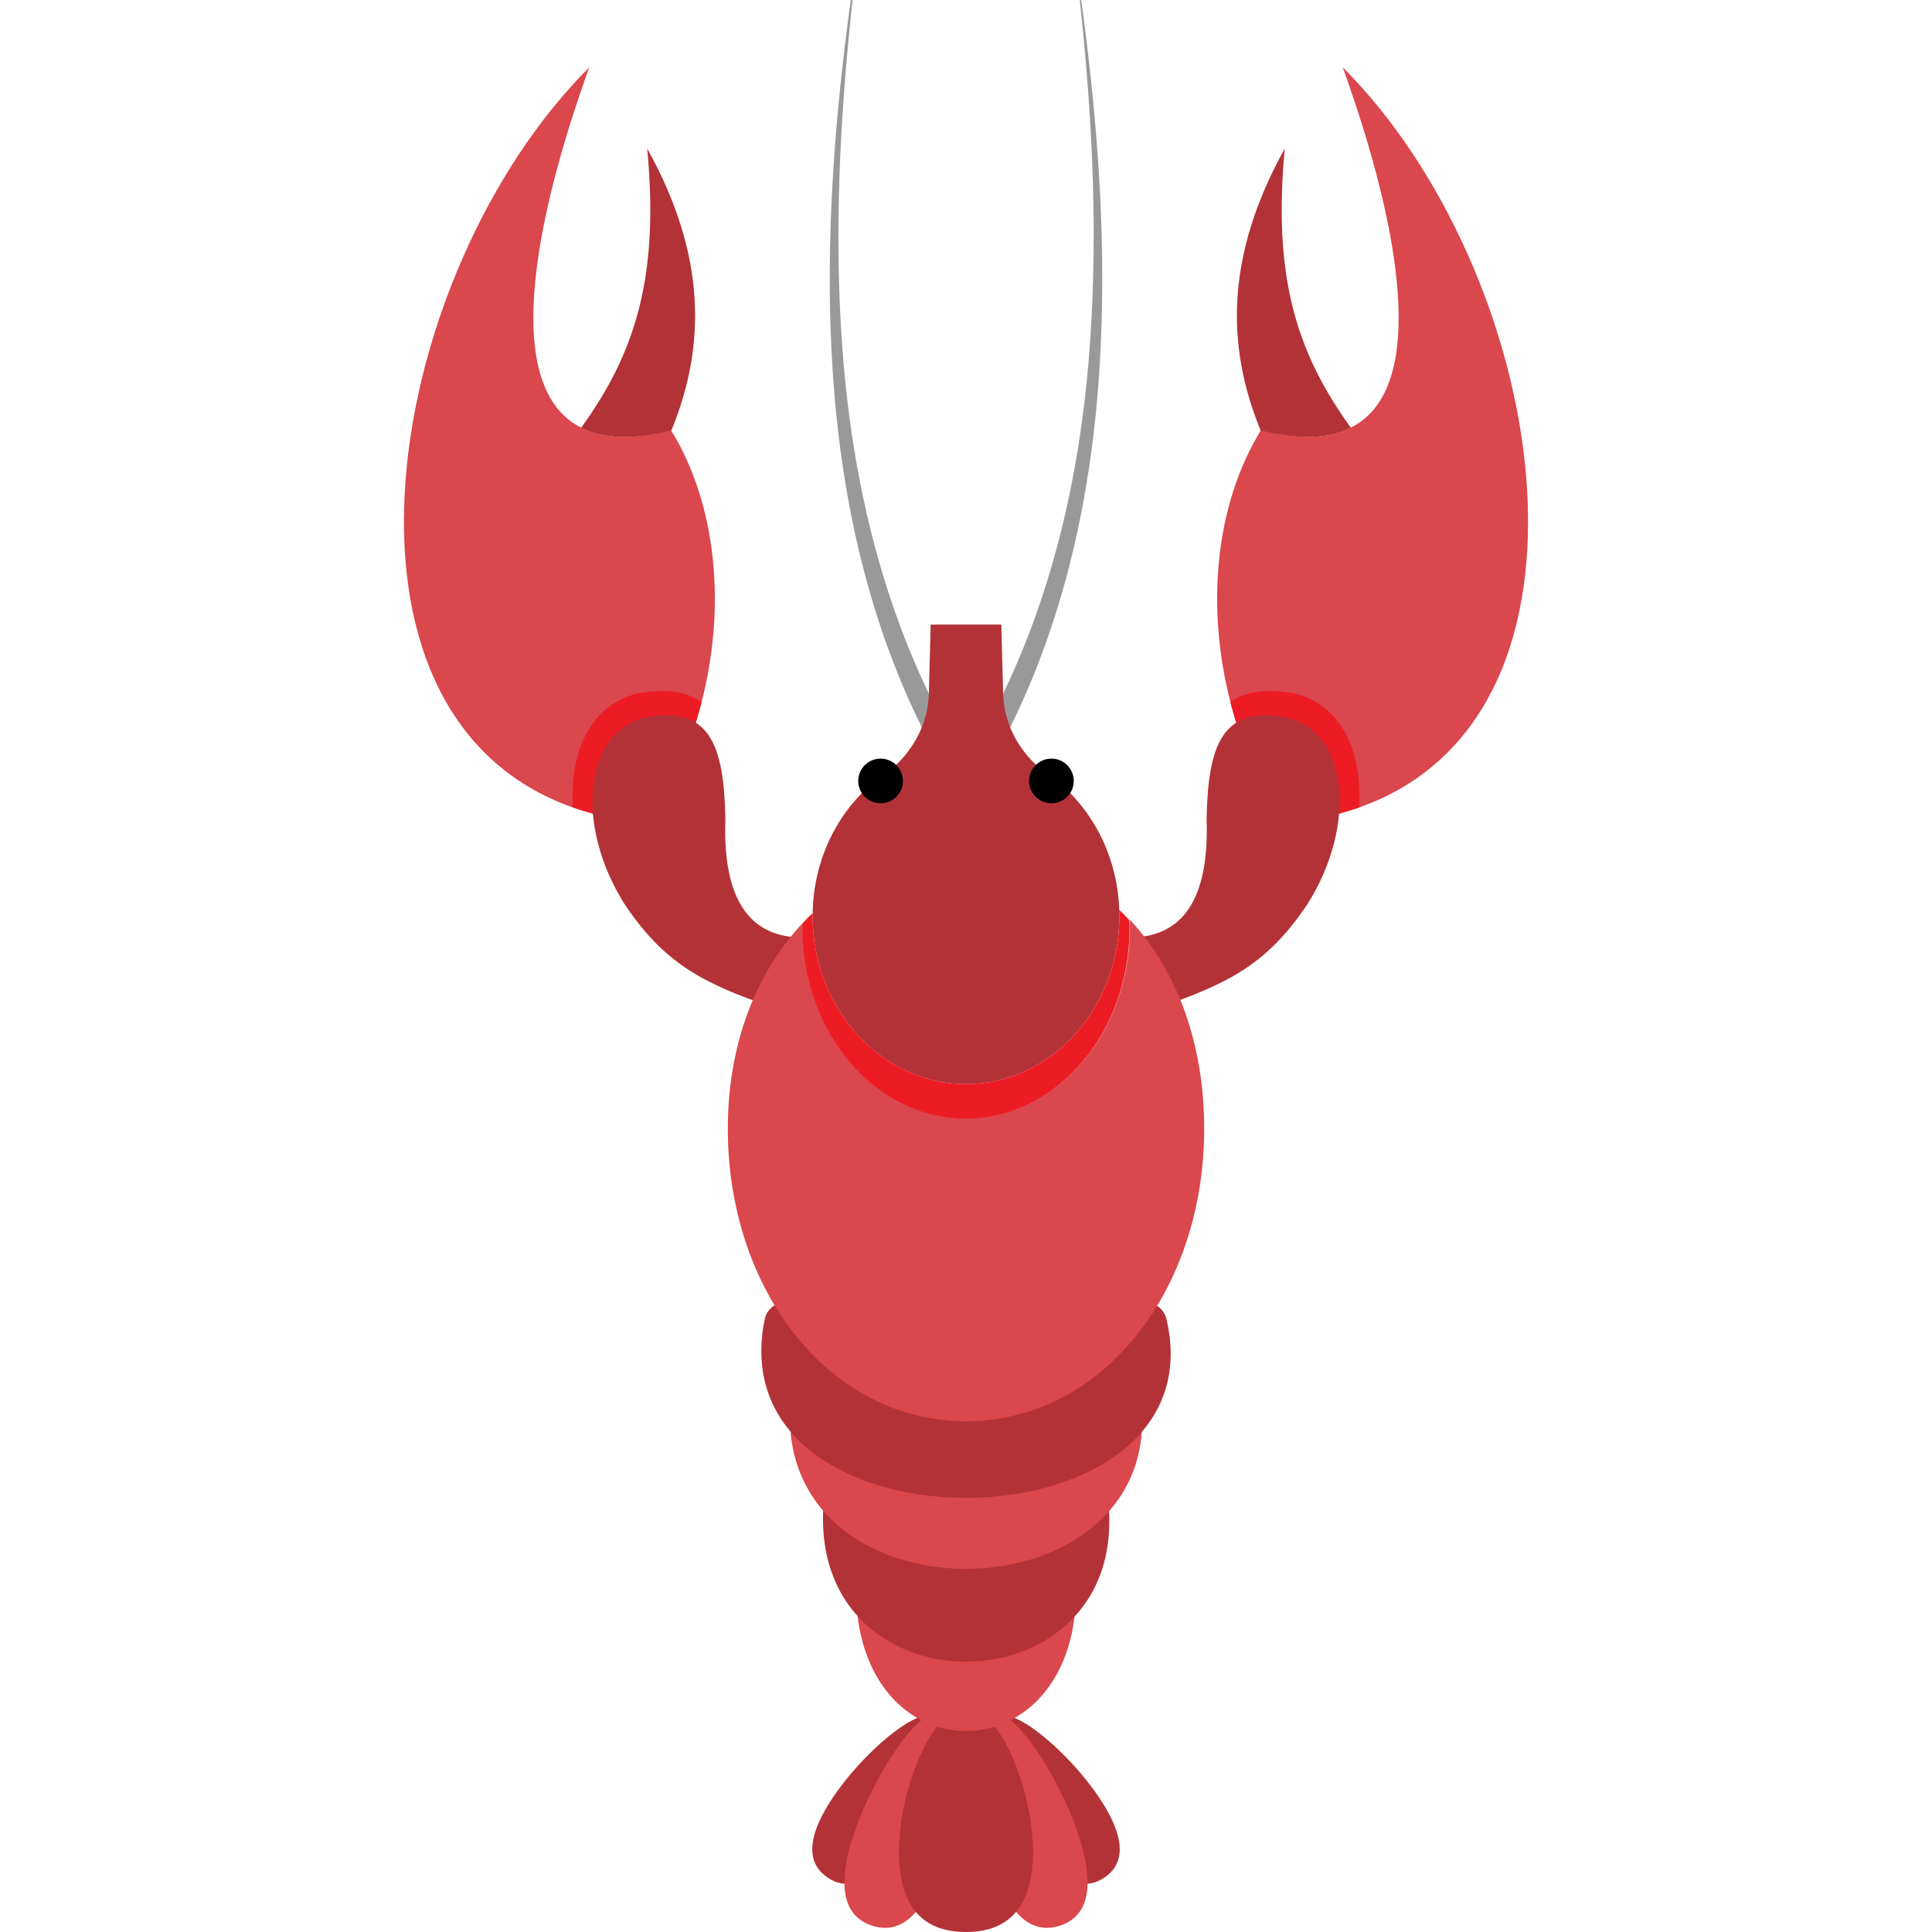 <svg xmlns="http://www.w3.org/2000/svg" viewBox="0 0 64 64" id="Lobster">
  <path fill="#999999" d="M35.82.02c.55 4.04.86 8.12.6 12.21-.13 2.04-.41 4.08-.89 6.08-.48 2-1.16 3.96-2.08 5.81-.09.18-.3.25-.48.16a.353.353 0 0 1-.16-.48s0-.01.01-.01c1.88-3.56 2.86-7.56 3.22-11.59.36-4.04.17-8.13-.27-12.18 0-.01.01-.03.02-.03.01.01.03.02.03.03zm-7.64 0c-.55 4.04-.86 8.12-.6 12.21.13 2.04.41 4.08.89 6.08.48 2 1.16 3.96 2.08 5.81.09.18.3.25.48.16s.25-.3.16-.48c0 0 0-.01-.01-.01-1.88-3.56-2.86-7.56-3.22-11.59-.36-4.04-.16-8.12.28-12.17 0-.01-.01-.03-.02-.03-.02 0-.04.01-.04.02z" class="color365470 svgShape"></path>
  <path fill="#da474d" d="M45.02 26.75c-.75.26-1.58.44-2.49.52-.81-1.22-1.41-2.59-1.77-4.01-.81-3.14-.52-6.51 1.01-9.01 1.3.34 2.28.28 2.99-.09 2.59-1.31 1.61-6.68-.28-11.93 6.75 6.75 9.29 21.44.54 24.52z" class="colorda4765 svgShape"></path>
  <path fill="#b33237" d="M44.75 14.17c-.71.36-1.69.42-2.99.09-1.16-2.82-1.15-5.83.8-9.34-.39 4.16.34 6.7 2.19 9.25z" class="colorb33254 svgShape"></path>
  <path fill="#ed1c24" d="M45.02 26.75c-.75.26-1.58.44-2.49.52-.81-1.22-1.41-2.59-1.77-4.01.48-.35 1.16-.46 2.12-.29 1.55.38 2.26 1.92 2.14 3.78z" class="colora82847 svgShape"></path>
  <path fill="#b33237" d="M37.58 31.05c1.54-.07 2.49-1.19 2.39-3.93.05-2.39.49-3.76 2.64-3.36 2.09.51 2.32 3.6.72 6.16-1.3 1.96-2.58 2.66-4.97 3.46l-.78-2.33z" class="colorb33254 svgShape"></path>
  <path fill="#da474d" d="M18.98 26.75c.75.26 1.58.44 2.49.52.81-1.22 1.41-2.59 1.77-4.01.81-3.14.52-6.51-1.01-9.01-1.3.34-2.28.28-2.99-.09-2.59-1.31-1.61-6.68.28-11.93-6.75 6.75-9.29 21.44-.54 24.52z" class="colorda4765 svgShape"></path>
  <path fill="#b33237" d="M19.25 14.17c.71.36 1.69.42 2.99.09 1.16-2.82 1.15-5.83-.8-9.34.39 4.16-.34 6.7-2.19 9.25z" class="colorb33254 svgShape"></path>
  <path fill="#ed1c24" d="M18.98 26.75c.75.26 1.58.44 2.49.52.81-1.22 1.41-2.59 1.77-4.01-.48-.35-1.16-.46-2.12-.29-1.55.38-2.26 1.92-2.14 3.78z" class="colora82847 svgShape"></path>
  <path fill="#b33237" d="M26.42 31.05c-1.54-.07-2.49-1.19-2.39-3.93-.05-2.39-.49-3.76-2.64-3.36-2.09.51-2.32 3.6-.72 6.16 1.3 1.96 2.58 2.66 4.97 3.46l.78-2.33zm10 28.51c.97 1.46.77 2.23.16 2.64-.61.41-1.4.29-2.37-1.17-.97-1.46-1.72-3.78-1.16-4.15.56-.37 2.4 1.22 3.37 2.68zm-8.84 0c-.97 1.46-.77 2.23-.16 2.64.61.41 1.4.29 2.37-1.17.97-1.46 1.72-3.78 1.16-4.15-.56-.37-2.4 1.22-3.37 2.68z" class="colorb33254 svgShape"></path>
  <path fill="#da474d" d="M35.73 60.8c.63 1.93.18 2.73-.62 2.99-.79.26-1.63-.12-2.26-2.06-.63-1.93-.77-4.76-.04-5 .74-.24 2.29 2.13 2.92 4.07zm-7.46 0c-.63 1.93-.18 2.73.62 2.99.79.26 1.63-.12 2.26-2.06.63-1.93.77-4.76.04-5-.74-.24-2.29 2.13-2.92 4.07z" class="colorda4765 svgShape"></path>
  <path fill="#b33237" d="M34.22 61.34c0 2.03-.99 2.66-2.22 2.66-1.23 0-2.22-.62-2.22-2.66s1.09-4.77 2.22-4.77c1.13.01 2.22 2.74 2.22 4.77z" class="colorb33254 svgShape"></path>
  <path fill="#da474d" d="M28.41 51.59c-.87 7.76 8.15 7.59 7.16-.02-.04-.32-.2-.54-.38-.54h-6.4c-.18 0-.34.23-.38.56z" class="colorda4765 svgShape"></path>
  <path fill="#b33237" d="M27.34 49.29c-1.13 7.76 10.59 7.59 9.31-.02-.05-.32-.26-.54-.49-.54h-8.32c-.25 0-.46.23-.5.56z" class="colorb33254 svgShape"></path>
  <path fill="#da474d" d="M26.26 45.85c-1.39 8.26 13.04 8.07 11.46-.02-.07-.34-.32-.57-.61-.57H26.87c-.3-.01-.55.24-.61.59z" class="colorda4765 svgShape"></path>
  <path fill="#b33237" d="M25.33 43.71c-1.61 7.97 15.14 7.79 13.31-.02a.727.727 0 0 0-.7-.55h-11.9a.708.708 0 0 0-.71.57zm11.75-13.36c0 3.07-2.27 5.56-5.08 5.56-2.8 0-5.08-2.49-5.08-5.56 0-1.98.95-3.71 2.37-4.7.35-.24.64-.53.87-.87.38-.53.59-1.16.61-1.82l.06-2.27h2.34l.06 2.27c.02.66.23 1.29.61 1.82.23.33.52.63.87.86 1.42 1 2.37 2.73 2.37 4.71z" class="colorb33254 svgShape"></path>
  <g fill="#999999" class="color365470 svgShape">
    <circle cx="34.83" cy="25.87" r=".74" fill="#000000" class="color000000 svgShape"></circle>
    <circle cx="29.17" cy="25.87" r=".74" fill="#000000" class="color000000 svgShape"></circle>
  </g>
  <path fill="#da474d" d="M39.89 37.39c0 5.35-3.36 9.69-7.89 9.69-4.53 0-7.89-4.34-7.89-9.69 0-2.79.93-5.17 2.48-6.81v.15c0 3.49 2.42 6.32 5.42 6.32 2.99 0 5.42-2.83 5.42-6.32v-.26c1.54 1.64 2.46 4.07 2.46 6.92z" class="colorda4765 svgShape"></path>
  <path fill="#ed1c24" d="M37.42 30.74c0 3.49-2.43 6.32-5.42 6.32-2.99 0-5.42-2.83-5.42-6.32v-.15c.11-.12.22-.23.34-.34v.1c0 3.07 2.28 5.56 5.08 5.56 2.81 0 5.08-2.49 5.08-5.56 0-.07 0-.14-.01-.21.12.1.23.22.34.34.01.09.01.17.01.26z" class="colora82847 svgShape"></path>
</svg>
